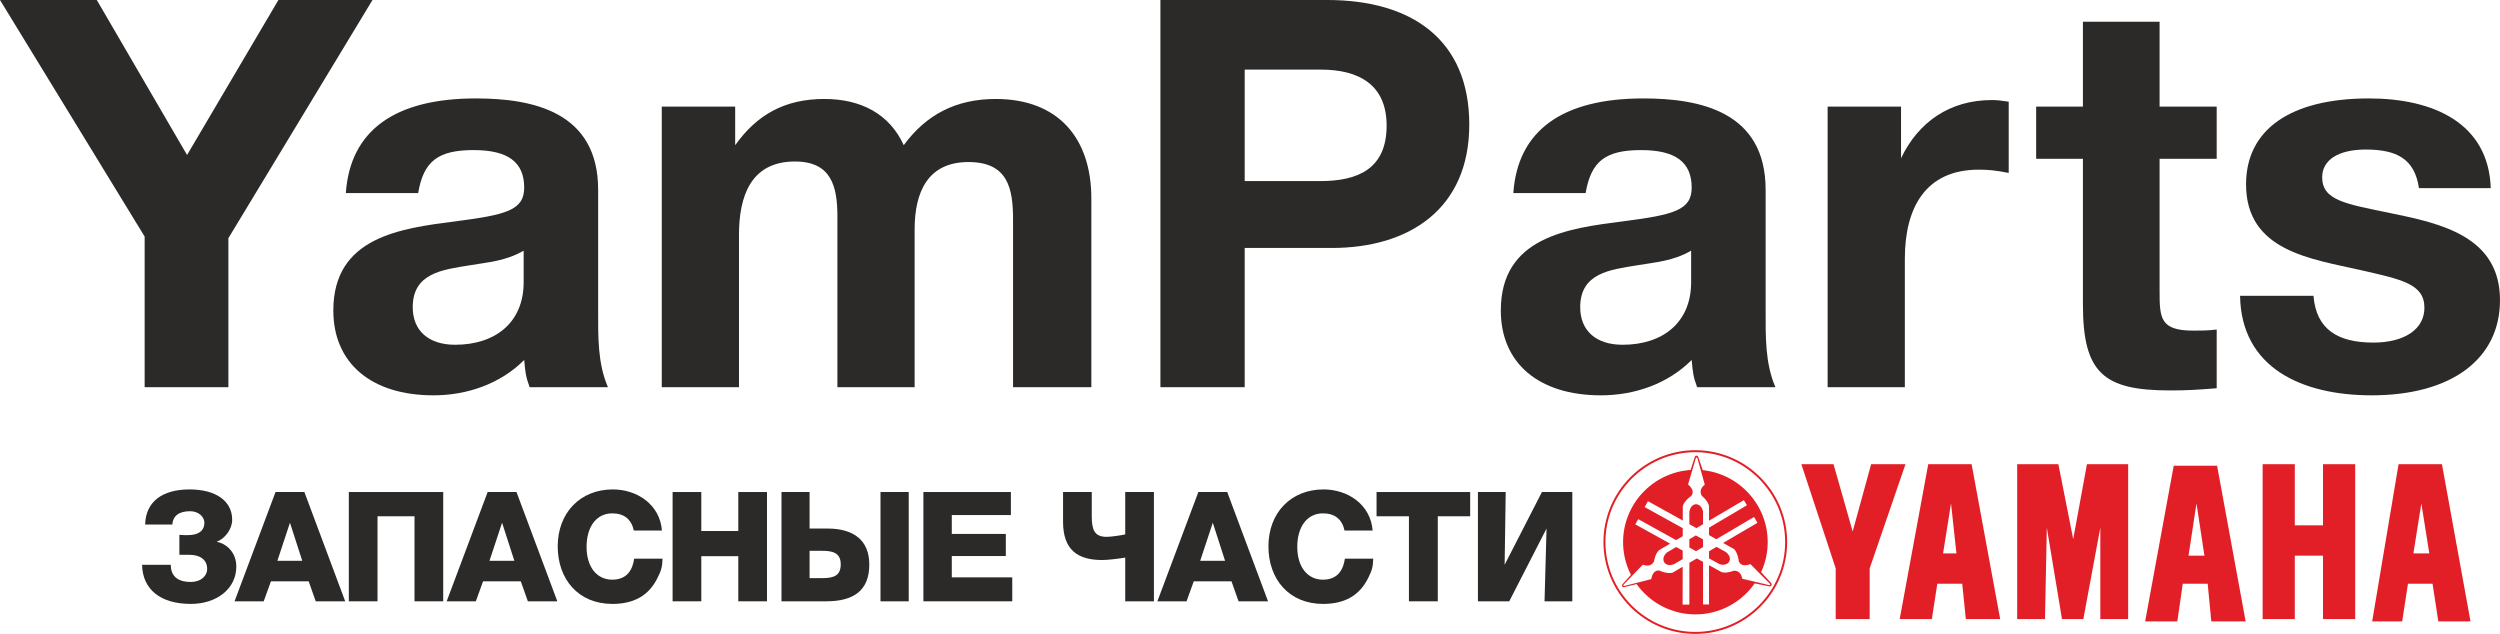 <?xml version="1.0" encoding="UTF-8"?>
<!DOCTYPE svg PUBLIC "-//W3C//DTD SVG 1.1//EN" "http://www.w3.org/Graphics/SVG/1.1/DTD/svg11.dtd">
<!-- Creator: CorelDRAW -->
<svg xmlns="http://www.w3.org/2000/svg" xml:space="preserve" width="162.189mm" height="41.124mm" version="1.1" style="shape-rendering:geometricPrecision; text-rendering:geometricPrecision; image-rendering:optimizeQuality; fill-rule:evenodd; clip-rule:evenodd"
viewBox="0 0 14897.17 3777.23"
 xmlns:xlink="http://www.w3.org/1999/xlink"
 xmlns:xodm="http://www.corel.com/coreldraw/odm/2003">
 <defs>
  <style type="text/css">
   <![CDATA[
    .fil1 {fill:#E21F26}
    .fil0 {fill:#2B2A29;fill-rule:nonzero}
   ]]>
  </style>
 </defs>
 <g id="Слой_x0020_1">
  <polygon class="fil0" points="2219.6,0 1659.03,0 1114.66,923.49 576.77,0 -0,0 861.92,1409.53 861.92,2307.09 1360.92,2307.09 1360.92,1419.25 "/>
  <path class="fil0" d="M3622.63 2307.09c-61.56,-142.57 -58.33,-301.34 -58.33,-453.64l0 -722.58c0,-466.6 -392.07,-544.37 -729.07,-544.37 -482.8,0 -748.5,191.18 -774.43,563.81l430.96 0c32.4,-191.18 119.89,-255.98 330.51,-255.98 204.14,0 301.35,71.29 301.35,223.58 0,136.09 -110.17,162.01 -408.28,200.9 -330.52,42.12 -729.07,93.96 -729.07,531.4 0,314.31 226.82,505.49 596.21,505.49 200.9,0 398.55,-68.05 541.13,-210.62 6.48,74.53 9.72,100.45 32.4,162.02l466.6 0zm-502.24 -813.31l0 187.94c0,239.78 -168.5,372.63 -408.28,372.63 -158.77,0 -252.75,-84.25 -252.75,-223.57 0,-204.14 178.22,-223.58 336.99,-249.5 116.65,-19.44 217.1,-25.92 324.03,-87.49zm3382.85 813.31l0 -1124.38c0,-356.43 -194.41,-592.97 -570.29,-592.97 -236.53,0 -414.75,93.96 -547.6,275.42 -84.25,-184.69 -252.75,-275.42 -473.09,-275.42 -236.53,0 -401.79,93.96 -531.4,275.42l0 -230.06 -437.44 0 0 1671.99 460.12 0 0 -907.28c0,-226.82 68.05,-437.44 333.75,-437.44 217.11,0 252.75,149.06 252.75,327.27l0 1017.45 460.13 0 0 -939.69c0,-226.82 81,-401.79 320.79,-401.79 236.53,0 265.7,158.77 265.7,343.47l0 998.01 466.6 0zm411.52 -2307.09l0 2307.09 502.25 0 0 -829.51 518.44 0c463.37,0 819.8,-233.3 819.8,-735.55 0,-508.72 -346.71,-742.03 -845.72,-742.03l-994.77 0zm502.25 414.76l453.64 0c223.58,0 392.07,87.49 392.07,333.75 0,255.98 -168.49,330.51 -395.32,330.51l-450.4 0 0 -664.26zm3162.52 1892.33c-61.56,-142.57 -58.33,-301.34 -58.33,-453.64l0 -722.58c0,-466.6 -392.07,-544.37 -729.07,-544.37 -482.8,0 -748.5,191.18 -774.43,563.81l430.96 0c32.4,-191.18 119.89,-255.98 330.51,-255.98 204.14,0 301.35,71.29 301.35,223.58 0,136.09 -110.17,162.01 -408.28,200.9 -330.52,42.12 -729.07,93.96 -729.07,531.4 0,314.31 226.82,505.49 596.21,505.49 200.9,0 398.55,-68.05 541.13,-210.62 6.48,74.53 9.72,100.45 32.4,162.02l466.6 0zm-502.24 -813.31l0 187.94c0,239.78 -168.5,372.63 -408.28,372.63 -158.77,0 -252.75,-84.25 -252.75,-223.57 0,-204.14 178.22,-223.58 336.99,-249.5 116.65,-19.44 217.1,-25.92 324.03,-87.49zm1892.33 -887.84c-45.37,-6.48 -64.81,-9.73 -100.46,-9.73 -249.49,0 -437.44,129.61 -541.12,346.72l0 -307.83 -437.44 0 0 1671.99 460.12 0 0 -764.71c0,-304.59 123.14,-531.4 440.68,-531.4 51.84,0 97.21,3.24 178.22,19.44l0 -424.48z"/>
  <path class="fil0" d="M13208.98 635.1l-340.23 0 0 -505.49 -456.87 0 0 505.49 -278.67 0 0 311.06 278.67 0 0 868.4c0,408.28 123.13,511.97 518.44,511.97 103.69,0 152.3,-3.24 278.67,-12.96l0 -349.95c-55.08,6.48 -90.73,6.48 -139.34,6.48 -197.65,0 -200.9,-74.53 -200.9,-236.54l0 -787.39 340.23 0 0 -311.06zm1633.11 486.04c-12.96,-388.83 -343.47,-534.64 -725.82,-534.64 -466.6,0 -732.31,184.69 -732.31,511.97 0,398.56 388.83,443.91 686.94,511.97 239.79,55.08 375.87,81 375.87,223.57 0,126.38 -116.65,207.38 -304.59,207.38 -210.61,0 -340.23,-77.76 -356.43,-278.67l-437.44 0c6.48,427.72 366.14,592.98 784.15,592.98 476.32,0 764.7,-217.1 764.7,-567.05 0,-379.11 -349.95,-456.88 -651.3,-518.45 -265.71,-55.08 -408.28,-74.53 -408.28,-213.86 0,-103.69 97.21,-165.26 259.22,-165.26 184.7,0 291.63,55.08 317.55,230.06l427.72 0z"/>
  <path class="fil0" d="M1408.19 3376.4c0,-87.8 -62.19,-138.11 -117.07,-148.16 49.39,-18.3 92.37,-75 92.37,-130.79 0,-113.42 -98.78,-181.09 -254.26,-181.09 -162.8,0 -261.57,74.08 -264.32,209.44l161.89 0c3.66,-52.13 40.24,-79.57 106.1,-79.57 51.22,0 85.05,33.85 85.05,69.51 0,39.33 -26.52,73.17 -99.69,73.17 -8.24,0 -30.18,0 -49.39,-1.83l0 118.9 60.36 0c62.2,0 105.19,29.26 105.19,83.23 0,45.73 -40.25,78.66 -97.87,78.66 -65.85,0 -118.9,-25.62 -118.9,-102.44l-171.03 0c2.75,147.26 109.75,233.23 290.85,233.23 152.74,0 270.72,-89.64 270.72,-222.25z"/>
  <path class="fil0" d="M1813.81 2931.9l-171.94 0 -244.19 651.19 173.77 0 42.99 -118.9 225 0 42.07 118.9 175.6 0 -243.29 -651.19zm-12.8 409.74l-148.16 0 75 -226.82 73.17 226.82z"/>
  <polygon class="fil0" points="2641.07,2931.9 2078.58,2931.9 2078.58,3583.1 2249.62,3583.1 2249.62,3076.4 2470.03,3076.4 2470.03,3583.1 2641.07,3583.1 "/>
  <path class="fil0" d="M3077.78 2931.9l-171.94 0 -244.19 651.19 173.77 0 42.99 -118.9 225 0 42.07 118.9 175.6 0 -243.29 -651.19zm-12.8 409.74l-148.16 0 75 -226.82 73.17 226.82z"/>
  <path class="fil0" d="M3778.83 3328.84c-11.89,83.23 -55.8,125.3 -130.8,125.3 -92.37,0 -152.74,-76.82 -152.74,-194.82 0,-121.64 59.45,-200.3 152.74,-200.3 70.43,0 114.33,34.76 128.96,102.44l167.38 0c-11.89,-154.57 -147.26,-245.11 -292.67,-245.11 -193.9,0 -328.35,139.02 -328.35,339.31 0,196.64 123.47,342.98 325.6,342.98 128.96,0 217.68,-50.31 268.89,-154.57 22.86,-45.73 28.35,-64.94 30.18,-115.25l-169.2 0z"/>
  <polygon class="fil0" points="4570.41,2931.9 4399.37,2931.9 4399.37,3164.21 4178.96,3164.21 4178.96,2931.9 4007.92,2931.9 4007.92,3583.1 4178.96,3583.1 4178.96,3314.2 4399.37,3314.2 4399.37,3583.1 4570.41,3583.1 "/>
  <path class="fil0" d="M5179.99 3363.59c0,-146.34 -96.03,-214.02 -247.86,-214.02l-107.92 0 0 -217.67 -167.37 0 0 651.19 266.16 0c161.88,0 257,-62.19 257,-219.5zm-170.12 -0.92c0,63.11 -35.67,82.32 -107.92,82.32l-77.74 0 0 -162.8 73.17 0c58.54,0 112.5,8.23 112.5,80.48zm236.88 -430.77l0 651.19 168.29 0 0 -651.19 -168.29 0z"/>
  <polygon class="fil0" points="6023.71,2931.9 5502.38,2931.9 5502.38,3583.1 6031.94,3583.1 6031.94,3440.42 5671.58,3440.42 5671.58,3313.29 5993.53,3313.29 5993.53,3181.59 5671.58,3181.59 5671.58,3069.09 6023.71,3069.09 "/>
  <path class="fil0" d="M6594.39 3198.96c-74.09,0 -88.72,-43.9 -88.72,-123.47l0 -143.59 -171.04 0 0 177.43c0,167.37 86.89,227.73 233.23,227.73 32.93,0 102.43,-8.23 137.19,-14.63l0 260.66 171.04 0 0 -651.19 -171.04 0 0 252.42c-22.86,5.49 -84.14,14.63 -110.66,14.63z"/>
  <path class="fil0" d="M7312.8 2931.9l-171.94 0 -244.19 651.19 173.77 0 42.99 -118.9 225 0 42.07 118.9 175.6 0 -243.29 -651.19zm-12.8 409.74l-148.16 0 75 -226.82 73.17 226.82z"/>
  <path class="fil0" d="M8013.84 3328.84c-11.89,83.23 -55.8,125.3 -130.8,125.3 -92.37,0 -152.74,-76.82 -152.74,-194.82 0,-121.64 59.45,-200.3 152.74,-200.3 70.43,0 114.33,34.76 128.96,102.44l167.38 0c-11.89,-154.57 -147.26,-245.11 -292.67,-245.11 -193.9,0 -328.35,139.02 -328.35,339.31 0,196.64 123.47,342.98 325.6,342.98 128.96,0 217.68,-50.31 268.89,-154.57 22.86,-45.73 28.35,-64.94 30.18,-115.25l-169.2 0z"/>
  <polygon class="fil0" points="8760.59,2931.9 8202.68,2931.9 8202.68,3076.4 8395.66,3076.4 8395.66,3583.1 8567.61,3583.1 8567.61,3076.4 8760.59,3076.4 "/>
  <polygon class="fil0" points="9369.25,2931.9 9188.16,2931.9 8965.91,3365.42 8972.31,2931.9 8806.77,2931.9 8806.77,3583.1 8993.35,3583.1 9215.59,3149.57 9203.71,3583.1 9369.25,3583.1 "/>
  <path class="fil1" d="M14381.07 3297.49l94.76 0 -47.37 -297.73 -47.39 297.73zm-245.62 405.36l157.29 -936.64 258.5 0 170.25 936.64 -191.8 0 -34.43 -224.41 -146.52 0 -34.48 224.41 -178.81 0zm-1094.31 -391.62l94.74 0 -47.36 -311.47 -47.39 311.47zm-258.5 391.62l170.22 -927.48 258.49 0 170.15 927.48 -204.62 0 -21.58 -224.41 -148.61 0 -32.33 224.41 -191.73 0zm-1204.17 -405.36l47.36 -297.73 32.29 297.73 -79.64 0zm-258.5 391.61l191.72 0 32.3 -210.67 148.65 0 21.47 210.67 204.69 0 -170.2 -922.9 -258.51 0 -170.12 922.9zm-381.32 0l0 -302.29 -204.63 -620.61 191.71 0 114.13 400.76 109.94 -400.76 204.64 0 -213.31 620.61 0 302.29 -202.48 0zm1081.4 0l0 -922.9 245.58 0 88.28 446.54 81.88 -446.54 245.58 0 0 922.9 -165.88 0 0 -545.06 -101.21 545.06 -127.14 0 -90.45 -545.06 -10.79 545.06 -165.84 0zm1462.7 0l0 -922.9 191.68 0 0 364.16 168.07 0 0 -364.16 191.73 0 0 922.9 -191.73 0 0 -377.88 -168.07 0 0 377.88 -191.68 0z"/>
  <path class="fil1" d="M10102.03 3765.5l27.51 -0.76 27.07 -2.01 26.75 -3.47 26.35 -4.67 25.87 -6.07 25.33 -7.18 24.93 -8.48 24.29 -9.57 23.66 -10.74 23.1 -11.81 22.45 -12.91 21.7 -13.99 21 -14.93 20.28 -15.95 19.4 -16.91 18.71 -17.7 17.72 -18.65 16.79 -19.45 15.92 -20.19 14.97 -21.02 14.03 -21.73 12.84 -22.46 11.89 -23.1 10.74 -23.65 9.58 -24.26 8.51 -24.94 7.15 -25.37 6.03 -25.91 4.75 -26.27 3.42 -26.82 2.01 -27.04 0.81 -27.5 -0.81 -27.51 -2.01 -27.11 -3.42 -26.74 -4.75 -26.35 -6.03 -25.87 -7.15 -25.37 -8.51 -24.9 -9.58 -24.26 -10.74 -23.65 -11.89 -23.18 -12.84 -22.41 -14.03 -21.7 -14.97 -21 -15.92 -20.24 -16.79 -19.41 -17.72 -18.7 -18.71 -17.66 -19.4 -16.85 -20.28 -16 -21 -14.97 -21.7 -13.94 -22.45 -12.88 -23.1 -11.89 -23.66 -10.74 -24.29 -9.58 -24.93 -8.47 -25.33 -7.18 -25.87 -6.03 -26.35 -4.75 -26.75 -3.38 -27.07 -2.06 -27.51 -0.72 -27.56 0.72 -27.08 2.06 -26.72 3.38 -26.36 4.75 -25.87 6.03 -25.37 7.18 -24.89 8.47 -24.31 9.58 -23.66 10.74 -23.12 11.89 -22.38 12.88 -21.65 13.94 -21 14.97 -20.32 16 -19.43 16.85 -18.65 17.66 -17.75 18.7 -16.85 19.41 -15.87 20.24 -15.01 21 -13.98 21.7 -12.87 22.41 -11.81 23.18 -10.83 23.65 -9.54 24.26 -8.51 24.9 -7.14 25.37 -6.03 25.87 -4.72 26.35 -3.45 26.74 -2 27.11 -0.82 27.51 0.82 27.5 2 27.04 3.45 26.82 4.72 26.27 6.03 25.91 7.14 25.37 8.51 24.94 9.54 24.26 10.83 23.65 11.81 23.1 12.87 22.46 13.98 21.73 15.01 21.02 15.87 20.19 16.85 19.45 17.75 18.65 18.65 17.7 19.43 16.91 20.32 15.95 21 14.93 21.65 13.99 22.38 12.91 23.12 11.81 23.66 10.74 24.31 9.57 24.89 8.48 25.37 7.18 25.87 6.07 26.36 4.67 26.72 3.47 27.08 2.01 27.56 0.76zm0 11.73l28.07 -0.69 27.76 -2.14 27.29 -3.42 26.95 -4.84 26.34 -6.15 26.07 -7.4 25.4 -8.64 24.83 -9.8 24.19 -10.95 23.61 -12.1 22.92 -13.26 22.22 -14.29 21.47 -15.23 20.66 -16.29 19.86 -17.19 19.03 -18.22 18.19 -19 17.19 -19.8 16.27 -20.66 15.27 -21.47 14.29 -22.29 13.22 -22.88 12.11 -23.61 10.99 -24.21 9.79 -24.81 8.64 -25.42 7.4 -26 6.11 -26.35 4.89 -26.99 3.45 -27.28 2.15 -27.72 0.68 -28.11 -0.68 -28.11 -2.15 -27.77 -3.45 -27.25 -4.89 -26.99 -6.11 -26.39 -7.4 -26.01 -8.64 -25.36 -9.79 -24.86 -10.99 -24.21 -12.11 -23.56 -13.22 -22.94 -14.29 -22.25 -15.27 -21.47 -16.27 -20.69 -17.19 -19.77 -18.19 -19.08 -19.03 -18.19 -19.86 -17.19 -20.66 -16.29 -21.47 -15.18 -22.22 -14.34 -22.92 -13.18 -23.61 -12.1 -24.19 -11.09 -24.83 -9.75 -25.4 -8.6 -26.07 -7.4 -26.34 -6.15 -26.95 -4.89 -27.29 -3.51 -27.76 -2.05 -28.07 -0.73 -28.14 0.73 -27.72 2.05 -27.31 3.51 -26.94 4.89 -26.43 6.15 -25.98 7.4 -25.41 8.6 -24.81 9.75 -24.22 11.09 -23.61 12.1 -22.89 13.18 -22.24 14.34 -21.47 15.18 -20.61 16.29 -19.85 17.19 -19.04 18.19 -18.18 19.08 -17.2 19.77 -16.26 20.69 -15.28 21.47 -14.28 22.25 -13.22 22.94 -12.13 23.56 -10.97 24.21 -9.78 24.86 -8.63 25.36 -7.37 26.01 -6.16 26.39 -4.88 26.99 -3.46 27.25 -2.15 27.77 -0.68 28.11 0.68 28.11 2.15 27.72 3.46 27.28 4.88 26.99 6.16 26.35 7.37 26 8.63 25.42 9.78 24.81 10.97 24.21 12.13 23.61 13.22 22.88 14.28 22.29 15.28 21.47 16.26 20.66 17.2 19.8 18.18 19 19.04 18.22 19.85 17.19 20.61 16.29 21.47 15.23 22.24 14.29 22.89 13.26 23.61 12.1 24.22 10.95 24.81 9.8 25.41 8.64 25.98 7.4 26.43 6.15 26.94 4.84 27.31 3.42 27.72 2.14 28.14 0.69zm44.31 -976.17l-25.79 -75.2 -0.73 -1.54 -0.64 -1.41 -0.68 -1.28 -0.78 -1.11 -0.76 -1.07 -0.73 -0.95 -0.85 -0.73 -0.68 -0.73 -0.86 -0.6 -0.82 -0.47 -0.85 -0.39 -0.85 -0.29 -0.82 -0.18 -0.82 -0.12 -0.8 0 -0.87 0.12 -0.81 0.14 -0.82 0.25 -0.8 0.26 -0.77 0.44 -0.7 0.37 -0.75 0.61 -0.64 0.6 -0.69 0.64 -0.6 0.69 -0.61 0.72 -0.61 0.83 -0.51 0.85 -0.42 0.95 -0.43 0.94 -0.38 0.95 -0.31 1.07 -24.17 75.07 -15.52 1.17 -21.48 2.81 -21.16 3.78 -20.89 4.84 -20.39 5.77 -19.99 6.84 -19.6 7.74 -18.99 8.6 -18.59 9.58 -18.06 10.39 -17.5 11.22 -16.91 12.05 -16.29 12.79 -15.57 13.52 -14.98 14.33 -14.24 14.88 -13.6 15.7 -12.8 16.27 -12.01 16.94 -11.24 17.45 -10.39 18 -9.59 18.65 -8.56 19.04 -7.78 19.51 -6.71 20.06 -5.91 20.41 -4.8 20.8 -3.75 21.17 -2.83 21.59 -1.62 21.82 -0.61 22.11 0.61 22.03 1.62 21.91 2.83 21.47 3.75 21.18 4.8 20.87 5.91 20.36 6.71 19.98 7.78 19.51 8.56 19.12 4.33 8.38 -48.89 54.54 -1 1.12 -0.82 1.07 -0.76 1.11 -0.56 1.07 -0.56 0.98 -0.34 1.07 -0.24 0.98 -0.15 0.98 -0.04 0.95 0 0.98 0.13 0.89 0.17 0.78 0.29 0.89 0.34 0.82 0.39 0.68 0.56 0.73 0.51 0.64 0.64 0.6 0.71 0.55 0.73 0.44 0.89 0.46 0.81 0.3 0.91 0.34 0.85 0.22 0.95 0.26 1.06 0.05 0.99 0.08 1.02 -0.08 1.12 -0.17 1.03 -0.13 1.07 -0.34 1.11 -0.34 70.88 -17.04 5.13 7.11 12.8 16.38 13.6 15.53 14.24 15.06 14.98 14.2 15.57 13.6 16.29 12.78 16.91 12.07 17.5 11.25 18.06 10.36 18.59 9.54 18.99 8.6 19.6 7.78 19.99 6.67 20.39 5.91 20.89 4.79 21.16 3.89 21.48 2.69 21.81 1.71 22.12 0.56 22.08 -0.56 21.85 -1.71 21.53 -2.69 21.25 -3.89 20.8 -4.79 20.36 -5.91 20.03 -6.67 19.55 -7.78 19.06 -8.6 18.54 -9.54 18.06 -10.36 17.53 -11.25 16.89 -12.07 16.3 -12.78 15.58 -13.6 14.97 -14.2 14.29 -15.06 13.55 -15.53 12.79 -16.38 8.16 -11.38 86.88 17.71 1.34 0.26 1.2 0.13 1.16 0 1.11 -0.08 1.1 -0.14 0.97 -0.25 0.95 -0.3 0.91 -0.38 0.85 -0.39 0.77 -0.59 0.77 -0.52 0.63 -0.73 0.55 -0.68 0.55 -0.64 0.49 -0.82 0.41 -0.85 0.31 -0.82 0.29 -0.85 0.09 -0.9 0.17 -0.95 0.07 -0.98 -0.07 -0.95 -0.06 -0.98 -0.21 -1.03 -0.29 -0.94 -0.31 -1.03 -0.41 -1.02 -0.49 -0.95 -0.63 -0.95 -0.59 -0.93 -0.83 -0.95 -0.8 -0.9 -58.44 -63.78 5.25 -11.55 7.7 -19.51 6.77 -19.98 5.86 -20.36 4.82 -20.87 3.78 -21.18 2.73 -21.47 1.62 -21.91 0.65 -22.03 -0.65 -22.11 -1.62 -21.82 -2.73 -21.59 -3.78 -21.17 -4.82 -20.8 -5.86 -20.41 -6.77 -20.06 -7.7 -19.51 -8.74 -19.04 -9.49 -18.65 -10.4 -18 -11.21 -17.45 -12.05 -16.94 -12.79 -16.27 -13.55 -15.7 -14.29 -14.88 -14.97 -14.33 -15.58 -13.52 -16.3 -12.79 -16.89 -12.05 -17.53 -11.22 -18.06 -10.39 -18.54 -9.58 -19.06 -8.6 -19.55 -7.74 -20.03 -6.84 -20.36 -5.77 -20.8 -4.84 -21.25 -3.78 -21.53 -3.37zm81.97 457.58l-44.54 26.18 0 42.22 61.14 33.87 5.01 1.63 4.84 1.25 4.7 0.81 4.62 0.43 4.34 0.17 4.28 -0.3 4.07 -0.54 3.86 -0.83 3.73 -1.15 3.5 -1.46 3.17 -1.66 3.04 -1.93 2.68 -2.18 2.48 -2.41 2.23 -2.55 1.92 -2.78 1.59 -2.99 1.37 -3.04 0.85 -3.21 0.68 -3.43 0.21 -3.55 0 -3.54 -0.46 -3.69 -0.82 -3.72 -1.42 -3.81 -1.63 -3.8 -2.05 -3.85 -2.52 -3.89 -2.99 -3.86 -3.46 -3.81 -3.93 -3.84 -4.42 -3.78 -56.07 -30.96zm-123.07 -68.23l-38.67 22.83 0 48.99 39.96 22.12 41.52 -24.52 0 -45.59 -42.81 -23.84zm3.38 -43.38l39.43 -23.18 0 -74.43 -0.94 -5.13 -1.41 -4.79 -1.5 -4.58 -1.76 -4.15 -2.09 -3.98 -2.22 -3.6 -2.43 -3.33 -2.7 -2.95 -2.79 -2.69 -2.85 -2.27 -3.05 -2.01 -3.11 -1.75 -3.31 -1.29 -3.2 -1.07 -3.38 -0.64 -3.38 -0.29 -3.29 0 -3.38 0.34 -3.33 0.73 -3.26 1.12 -3.17 1.44 -3.11 1.84 -2.91 2.19 -2.87 2.57 -2.78 2.87 -2.54 3.33 -2.39 3.64 -2.09 4.14 -2.03 4.5 -1.64 4.91 -1.42 5.25 -1.16 5.66 0 74.22 42.05 23.39zm-81.77 184.34l0.07 -50.36 -38.84 -21.42 -54.24 32.03 -3.81 3.44 -3.5 3.55 -3.13 3.6 -2.77 3.72 -2.27 3.76 -1.94 3.72 -1.66 3.85 -1.24 3.77 -0.85 3.77 -0.59 3.68 -0.14 3.64 0.14 3.59 0.51 3.46 0.72 3.33 1.16 3.25 1.41 3.09 1.76 2.82 2.01 2.69 2.3 2.49 2.58 2.19 2.9 2.05 3.12 1.79 3.33 1.41 3.76 1.17 3.89 0.81 4.16 0.6 4.4 0.14 4.58 -0.22 4.74 -0.6 5.14 -1.07 5.23 -1.41 5.52 -1.92 51.55 -30.37zm88.83 -597l42.82 153.27 -2.56 2.1 -2.31 2.13 -2.23 2.09 -2.08 2.19 -2.02 2.09 -1.75 2.1 -1.71 2.31 -1.57 2.09 -1.43 2.13 -1.28 2.15 -1.07 2.13 -0.98 2.1 -0.95 2.23 -0.77 2.17 -0.68 2.09 -0.46 2.15 -0.44 2.09 -0.2 2.18 -0.28 2.18 0 4.16 0.28 2.09 0.2 2.15 0.44 2.09 0.46 2.1 0.63 1.99 0.7 2.07 0.89 2.05 0.89 2.05 0.95 2.01 1.17 1.97 1.15 2.01 2.44 2.1 2.31 2.18 2.18 2.05 2.19 2.07 2.09 2.18 2.02 2.09 2.04 1.98 1.86 2.09 1.85 2.05 1.78 1.93 1.67 2.05 1.75 2.01 1.53 2.05 1.54 1.93 1.45 1.93 1.33 1.92 1.32 2.01 1.21 2.01 1.18 1.79 1.17 1.93 0.95 1.97 0.98 1.88 0.85 1.85 0.83 1.87 0.77 1.89 0.62 1.88 0.62 1.84 0.46 1.75 0.43 1.85 0.31 1.8 0.28 1.79 0.29 1.85 0 85.16 207.68 -122.6 18.19 30.67 -225.87 133.35 0 44.58 43.6 24.29 224.5 -132.52 20.52 34.69 -204.7 120.25 61.71 34.21 1.14 0.69 1.38 0.85 1.27 1.11 1.29 1.2 1.29 1.32 1.33 1.58 1.28 1.67 1.21 1.75 1.33 1.92 1.32 2.01 1.29 2.19 1.18 2.14 1.21 2.44 1.24 2.3 1.15 2.53 1.07 2.61 1.12 2.62 1.07 2.65 0.97 2.78 1.04 2.78 0.9 2.74 0.84 2.87 0.83 2.86 0.77 2.83 0.82 2.87 0.51 2.73 0.61 2.87 0.56 2.82 0.37 2.69 0.43 2.78 0.22 2.65 0.17 2.57 0.85 2.52 0.85 2.22 1.12 2.18 1.11 1.97 1.23 2.01 1.38 1.76 1.32 1.71 1.63 1.58 1.62 1.45 1.76 1.37 1.76 1.2 1.91 1.15 1.97 1.08 2.02 0.85 2.22 0.69 2.18 0.63 2.35 0.61 2.31 0.34 2.52 0.42 2.44 0.14 2.65 0.08 2.65 -0.08 2.73 -0.14 2.78 -0.26 2.78 -0.39 2.99 -0.51 2.95 -0.6 2.99 -0.77 3.09 -0.82 3.12 -0.98 3.16 -1.03 3.18 -1.24 113.82 114.86 1.16 1.32 1.11 1.33 0.9 1.24 0.64 1.11 0.3 0.51 0.26 0.61 0.19 0.46 0.15 0.55 0.12 0.39 0.09 0.51 -0.09 0.44 0 0.34 -0.12 0.39 -0.22 0.26 -0.17 0.34 -0.29 0.25 -0.43 0.22 -0.38 0.12 -0.53 0.17 -0.55 0.09 -0.63 0.04 -1.46 0 -0.89 -0.13 -0.98 -0.17 -0.9 -0.12 -1.11 -0.22 -1.16 -0.3 -157.59 -37.47 -0.55 -3.3 -0.78 -3.11 -0.77 -2.99 -0.95 -2.87 -0.8 -2.7 -1.08 -2.65 -0.98 -2.53 -1.18 -2.31 -1.17 -2.27 -1.28 -2.18 -1.29 -2.1 -1.45 -1.91 -1.45 -1.76 -1.5 -1.75 -1.6 -1.54 -1.53 -1.58 -1.8 -1.28 -1.71 -1.38 -1.74 -1.11 -1.82 -1.1 -1.9 -0.95 -1.94 -0.86 -1.96 -0.76 -2.01 -0.64 -2.08 -0.64 -2.08 -0.48 -2.18 -0.34 -2.15 -0.25 -2.28 -0.22 -2.21 -0.12 -2.27 0 -2.26 0.12 -3.09 0.98 -2.96 1.07 -2.87 0.85 -2.95 0.9 -2.83 0.95 -2.77 0.67 -2.78 0.73 -2.74 0.73 -2.65 0.61 -2.65 0.6 -2.57 0.51 -2.55 0.47 -2.52 0.43 -2.44 0.35 -2.39 0.34 -2.42 0.3 -2.35 0.12 -2.3 0.17 -2.27 0.13 -2.18 0.04 -2.1 -0.04 -2.19 -0.13 -2.01 -0.13 -2.09 -0.17 -1.92 -0.3 -1.94 -0.34 -1.92 -0.35 -1.88 -0.43 -1.76 -0.51 -1.79 -0.56 -1.66 -0.64 -1.67 -0.73 -71.74 -39.65 0 233.86 -35.72 0 0 -253.67 -37.07 -20.53 -44.41 26.14 0 249.17 -40.21 0 0.39 -225.81 -57.16 33.53 -1.18 0.82 -1.38 0.6 -1.58 0.59 -1.72 0.52 -1.84 0.34 -1.97 0.42 -2.18 0.22 -2.13 0.17 -2.27 0.26 -7.45 0 -2.6 -0.26 -2.66 -0.17 -2.83 -0.22 -2.73 -0.3 -2.78 -0.42 -2.87 -0.42 -2.9 -0.51 -2.87 -0.51 -2.87 -0.77 -2.87 -0.61 -2.83 -0.67 -2.9 -0.9 -2.83 -0.82 -2.65 -0.85 -2.74 -0.94 -2.68 -1.03 -2.64 -0.98 -2.55 -1.07 -2.4 -1.17 -2.4 -1.1 -2.47 -0.48 -2.49 -0.42 -2.31 -0.22 -2.34 -0.08 -2.32 0.08 -2.21 0.22 -2.23 0.42 -2.08 0.48 -2.08 0.64 -2.13 0.81 -1.93 0.98 -1.88 1.1 -1.92 1.17 -1.76 1.29 -1.83 1.49 -1.72 1.59 -1.52 1.71 -1.67 1.88 -1.42 1.93 -1.45 2.05 -1.41 2.22 -1.3 2.35 -1.24 2.35 -1.28 2.57 -1.07 2.61 -0.99 2.78 -0.98 2.91 -0.9 2.95 -0.89 3.08 -0.73 3.17 -0.65 3.3 -0.61 3.33 -156.28 39.65 -0.95 0.3 -0.94 0.2 -0.9 0.17 -0.86 0.17 -0.81 0.09 -0.76 0 -0.65 0 -0.61 0 -0.63 -0.14 -0.51 -0.17 -0.49 -0.14 -0.42 -0.2 -0.47 -0.3 -0.31 -0.26 -0.24 -0.39 -0.27 -0.3 -0.13 -0.42 -0.04 -0.43 -0.06 -0.42 0.06 -0.56 0.04 -0.55 0.13 -0.51 0.27 -0.55 0.33 -0.7 0.35 -0.59 0.38 -0.7 0.53 -0.73 0.51 -0.73 0.68 -0.76 0.68 -0.78 0.73 -0.76 0.91 -0.9 110.49 -114.85 3.13 1.11 3.07 0.98 2.95 0.82 2.92 0.68 2.77 0.64 2.83 0.47 2.69 0.34 2.65 0.26 2.52 0.05 2.54 0 2.48 -0.05 2.31 -0.21 2.31 -0.35 2.18 -0.38 2.18 -0.56 2.1 -0.69 2.06 -0.76 1.93 -0.81 2.01 -0.95 1.83 -1.02 1.75 -1.12 1.76 -1.19 1.57 -1.32 1.69 -1.38 1.52 -1.53 1.47 -1.54 1.45 -1.75 1.32 -1.66 1.24 -1.85 1.28 -1.84 1.07 -1.97 1.17 -2.01 0.65 -3.12 0.62 -3.04 0.65 -3.08 0.78 -2.83 0.63 -2.95 0.77 -2.77 0.81 -2.79 0.78 -2.69 0.8 -2.61 0.83 -2.57 0.84 -2.52 0.87 -2.41 0.95 -2.39 1.02 -2.31 0.95 -2.21 0.88 -2.19 1.07 -2.13 0.99 -2.07 1.2 -1.97 0.95 -1.87 1.14 -1.85 1.21 -1.85 1.16 -1.62 1.23 -1.72 1.17 -1.57 1.32 -1.54 1.19 -1.33 1.37 -1.37 1.28 -1.28 1.45 -1.29 1.38 -1.11 1.51 -1.2 63.48 -37.43 -207.44 -114.78 17.24 -31.26 225.87 124.99 39.51 -23.23 0.09 -47.91 -226.9 -125.59 19.52 -35.33 207.47 115.41 0.07 -82.09 0 -1.37 0.22 -1.54 0.28 -1.67 0.44 -1.71 0.61 -1.88 0.67 -1.79 0.82 -2.01 0.95 -1.97 1.07 -2.07 1.11 -2.13 1.32 -2.09 1.37 -2.1 1.42 -2.18 1.5 -2.22 1.57 -2.27 1.72 -2.27 1.79 -2.18 1.86 -2.27 1.9 -2.19 2.01 -2.21 1.88 -2.1 2.06 -2.18 2.1 -2.1 2.17 -2.01 2.07 -2.05 2.21 -1.85 2.2 -1.93 2.23 -1.79 2.17 -1.66 2.14 -1.63 2.31 -1.59 2.18 -1.45 1.67 -1.97 1.59 -1.79 1.36 -1.98 1.26 -1.91 1.1 -2.07 0.95 -2.05 0.81 -2.13 0.6 -2.06 0.51 -2.14 0.35 -2.13 0.21 -2.15 0.04 -2.21 -0.13 -2.23 -0.12 -2.22 -0.39 -2.31 -0.48 -2.22 -0.73 -2.27 -0.73 -2.35 -0.94 -2.31 -1.11 -2.18 -1.21 -2.31 -1.29 -2.35 -1.54 -2.32 -1.52 -2.35 -1.66 -2.26 -1.88 -2.27 -2.01 -2.35 -2.05 -2.22 -2.23 -2.35 -2.4 -2.27 -2.39 -2.27 -2.61 -2.19 45.29 -153.35 0.17 -0.89 0.29 -0.82 0.31 -0.85 0.25 -0.68 0.27 -0.7 0.3 -0.54 0.38 -0.52 0.42 -0.47 0.31 -0.51 0.47 -0.3 0.38 -0.28 0.39 -0.3 0.41 -0.17 0.39 -0.13 0.44 -0.09 0.89 0 0.43 0.09 0.39 0.17 0.51 0.27 0.39 0.29 0.43 0.35 0.42 0.42 0.38 0.39 0.35 0.54 0.39 0.64 0.34 0.56 0.44 0.77 0.25 0.76 0.38 0.82 0.22 0.95 0.29 0.89z"/>
 </g>
</svg>
